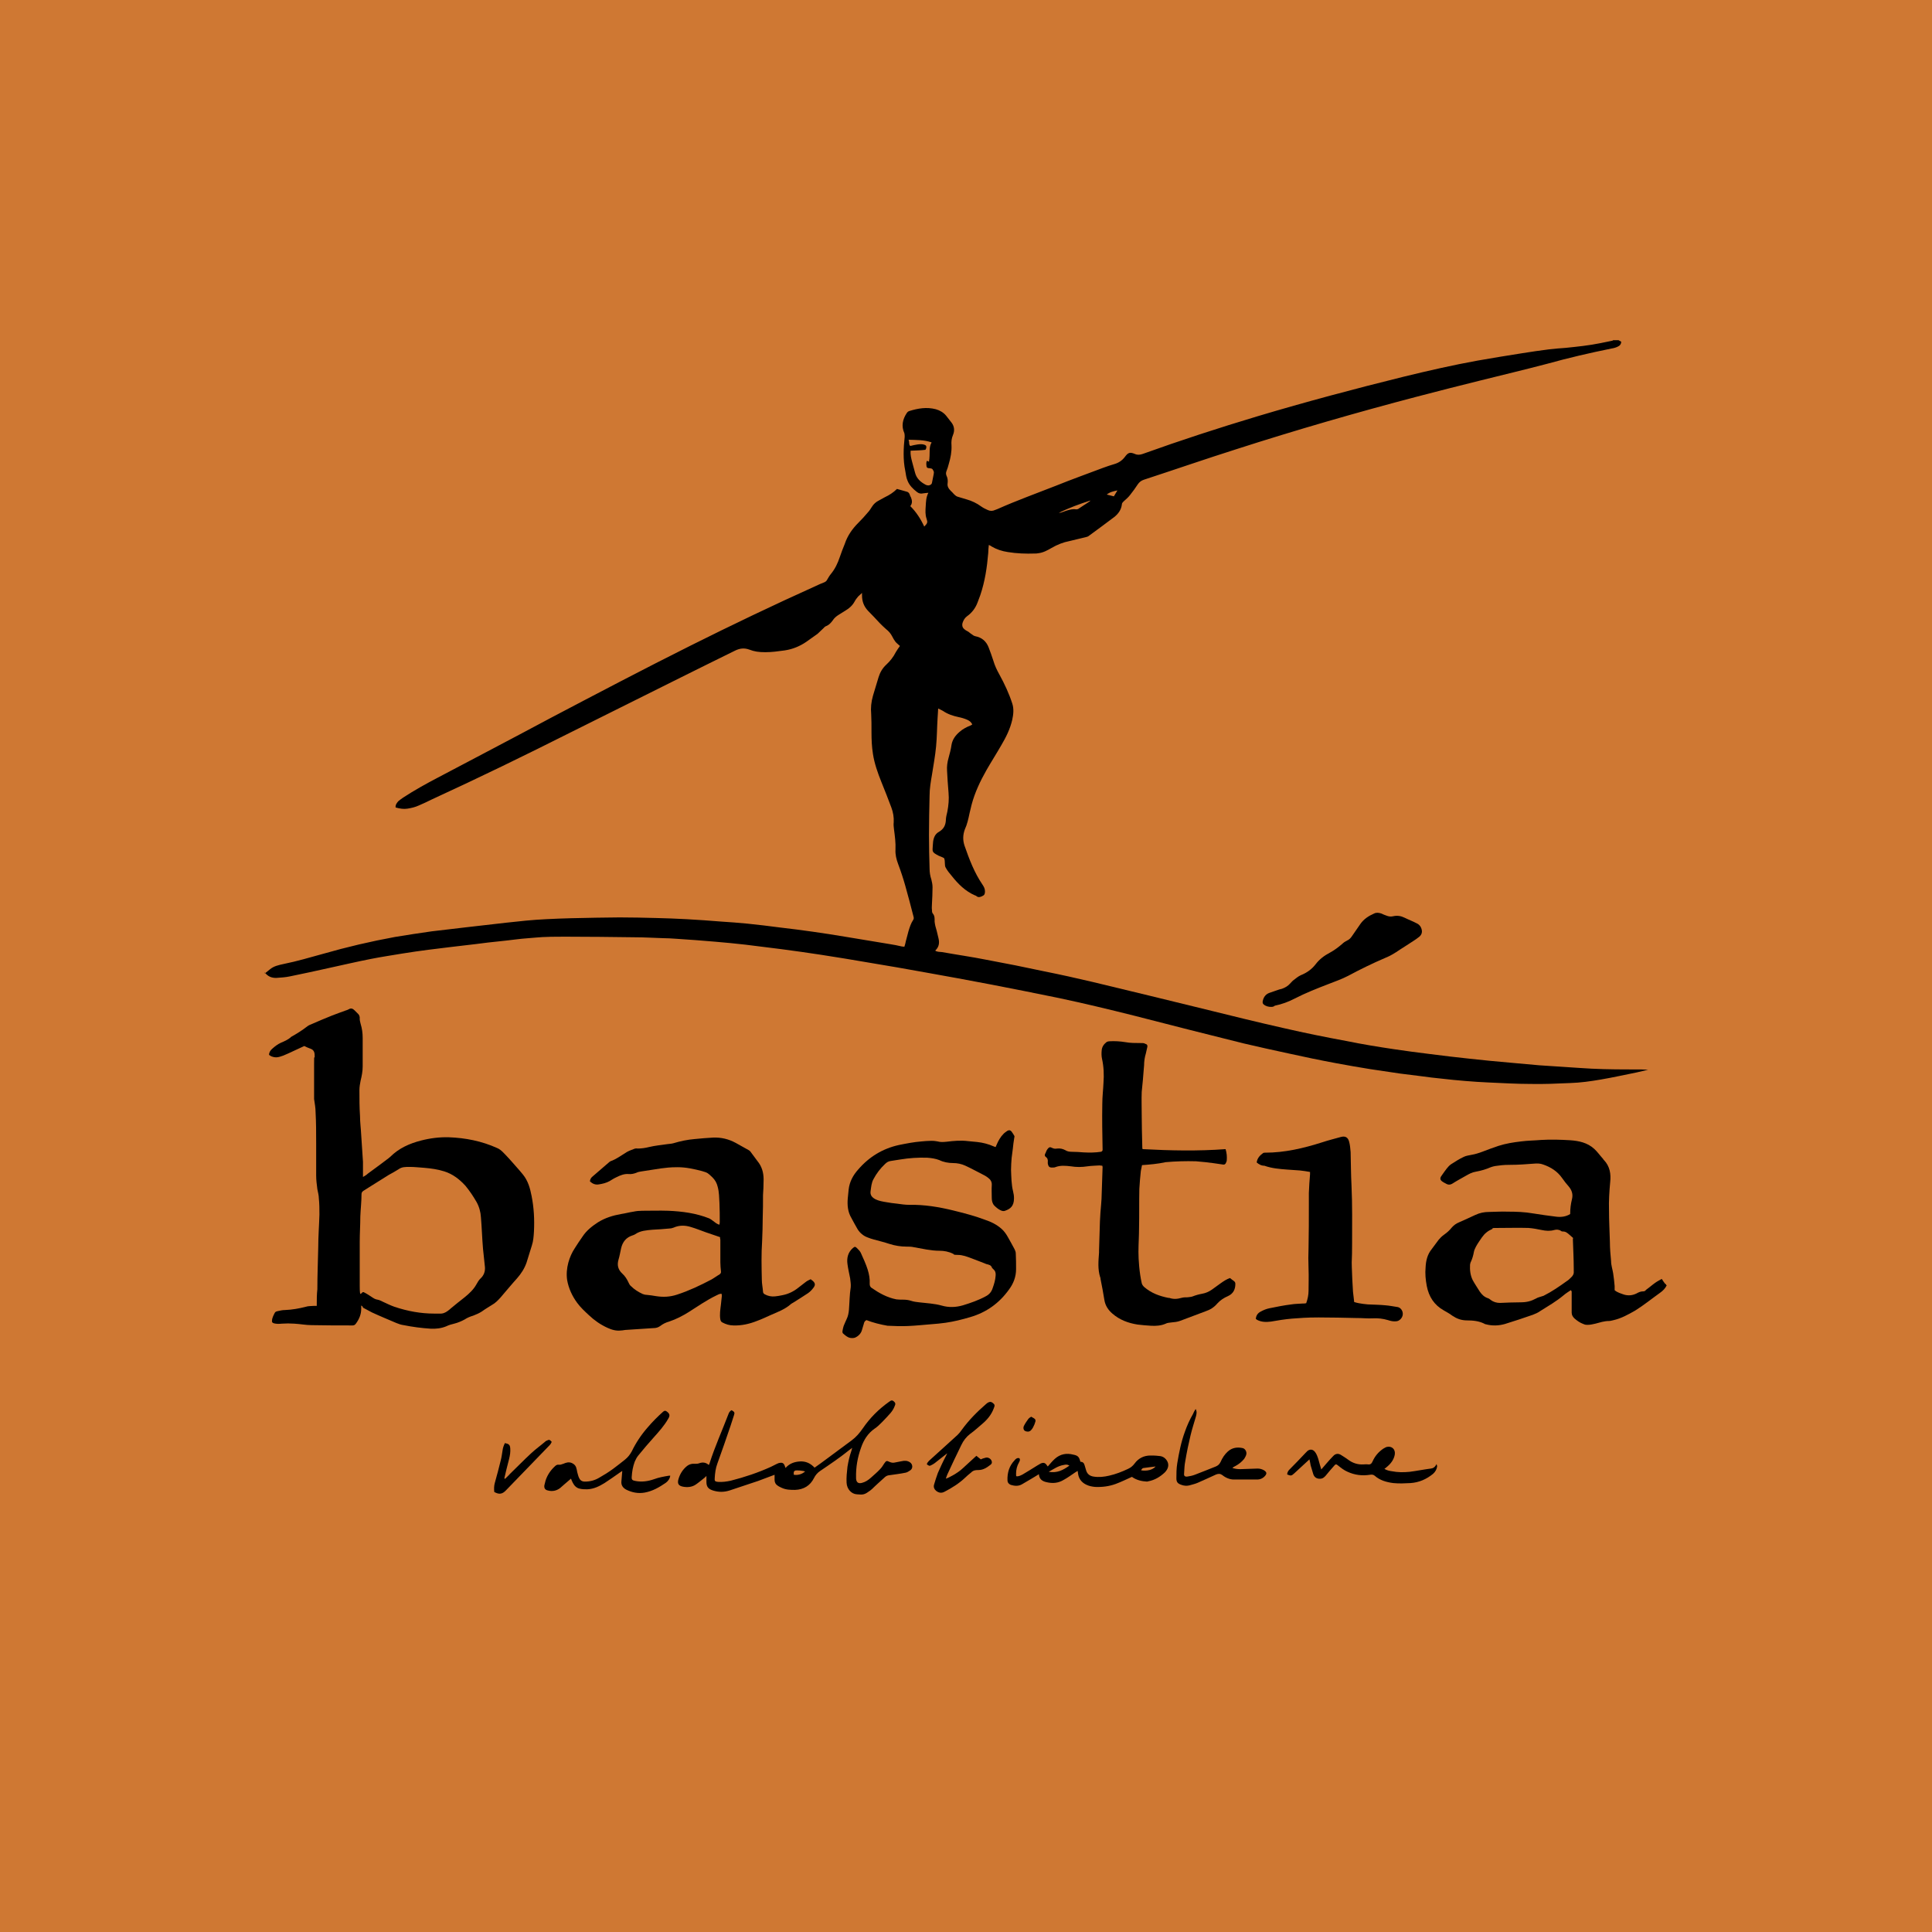 <?xml version="1.0" encoding="UTF-8"?>
<svg id="Livello_1" data-name="Livello 1" xmlns="http://www.w3.org/2000/svg" version="1.1" viewBox="0 0 652 652">
  <defs>
    <style>
      .cls-1 {
        fill: #000;
      }

      .cls-1, .cls-2 {
        stroke-width: 0px;
      }

      .cls-2 {
        fill: #cf7833;
      }
    </style>
  </defs>
  <rect class="cls-2" x="-22.8" y="-22.8" width="697.5" height="697.5"/>
  <g>
    <path class="cls-1" d="M89.4,328.5c.5-.4,1.1-.9,1.6-1.3,1.4-1.2,3-1.5,4.8-1.9,4.5-.9,8.8-2.2,13.2-3.4,8-2.3,16.1-4.2,24.3-5.7,4.1-.7,8.3-1.3,12.4-1.9,4-.5,7.9-.9,11.9-1.4,4.4-.5,8.8-1,13.1-1.5,4.5-.5,9.1-1,13.6-1.2,5.6-.3,11.3-.4,16.9-.5,2.6,0,5.3-.1,7.9-.1,4.1,0,8.2.1,12.2.2,3.5.1,7,.2,10.4.4,3.9.2,7.8.5,11.6.8,3,.2,5.9.4,8.9.7,3.7.4,7.4.8,11,1.3,3.6.4,7.3.9,10.9,1.4,3.7.5,7.3,1.1,11,1.7,5,.8,10.1,1.7,15.1,2.5,1.4.2,2.8.5,4.1.8.3,0,.5.1.9.1.2-.6.4-1.3.5-1.9.3-1.1.6-2.3.9-3.4.4-1.3.8-2.6,1.6-3.8.2-.3.2-.7.1-1-.9-3.5-1.8-7-2.8-10.5-.7-2.5-1.5-4.9-2.4-7.3-.6-1.6-1-3.2-.9-4.9.1-2.3-.2-4.5-.5-6.8-.1-.8-.2-1.6-.1-2.4.1-1.7-.2-3.4-.8-5-1.1-2.9-2.2-5.8-3.4-8.7-1.2-3-2.3-6.1-2.8-9.3-.4-2.5-.5-4.9-.5-7.4s0-4.1-.1-6.1c-.2-2.1,0-4.1.6-6.2.6-2.1,1.3-4.2,1.9-6.3.5-1.6,1.3-3,2.6-4.2,1.3-1.2,2.4-2.6,3.2-4.2.4-.7.9-1.4,1.4-2.1-.5-.5-1.1-.9-1.5-1.4s-.8-1.2-1.1-1.8c-.5-1-1.2-1.8-2.1-2.5-.7-.6-1.4-1.3-2.1-2-1.3-1.4-2.6-2.8-4-4.2-1.4-1.5-2-3.2-2-5.2v-.8c-.5.5-.9.8-1.3,1.2-.4.5-.9,1.1-1.2,1.7-.7,1.3-1.8,2.3-3,3-.8.5-1.6,1-2.4,1.5s-1.5,1.1-2,1.9c-.6.8-1.2,1.5-2.2,1.9-.4.1-.7.5-.9.7-.7.6-1.3,1.3-2,1.9-1.2.9-2.6,1.8-3.8,2.7-2.2,1.5-4.6,2.5-7.3,2.9-2.2.3-4.3.6-6.5.6s-3.7-.2-5.5-.9c-1.7-.6-3.2-.4-4.8.4-6.7,3.3-13.4,6.6-20,9.9-11.6,5.8-23.3,11.6-34.9,17.4-15.7,7.9-31.5,15.6-47.4,22.9-1.4.7-2.9,1.4-4.3,2-1.3.6-2.6.9-3.9,1.1-1.3.2-2.6,0-4-.4-.1-.9.4-1.5.9-2.1.5-.4,1-.8,1.6-1.2,3.8-2.5,7.8-4.7,11.8-6.8,12.7-6.7,25.5-13.4,38.2-20.2,15.6-8.2,31.2-16.4,47-24.3,14-7,28-13.7,42.2-20.1,1-.5,2-.9,3-1.3.4-.2.7-.4.9-.8.4-.7.8-1.4,1.3-2,1.4-1.7,2.3-3.6,3-5.7.5-1.5,1.1-3,1.7-4.5.9-2.7,2.5-5,4.5-7,1.2-1.2,2.3-2.4,3.3-3.6.5-.5.9-1.2,1.3-1.8.6-1,1.4-1.7,2.4-2.2.7-.4,1.4-.8,2-1.1,1.5-.7,2.9-1.6,4.1-2.8,1.1.3,2.1.6,3.2.9.5.1.9.4,1.1,1s.2.6.4.9c.4,1,.6,2-.2,3,2,2,3.5,4.3,4.7,6.9,1.1-1.1,1.2-1.4.8-2.6-.5-1.4-.4-2.8-.3-4.3s.1-3,.9-4.5c-.8.1-1.3.1-1.8.2-.8.2-1.5,0-2.1-.5-1.3-1-2.5-2.2-3.1-3.7-.5-1.1-.6-2.3-.8-3.4-.8-3.8-.6-7.7-.2-11.5,0-.4,0-.8-.1-1.2-1.1-2.4-.6-4.7.8-6.8.2-.3.5-.6.9-.7,2.9-.9,5.8-1.4,8.9-.6,1.4.4,2.6,1.1,3.5,2.2.6.8,1.2,1.5,1.8,2.3,1,1.3,1.1,2.8.5,4.2-.5,1.2-.6,2.3-.5,3.5.1,2.1-.3,4.2-.9,6.2-.2.9-.5,1.7-.8,2.5-.2.5-.2,1,0,1.5.4.8.5,1.6.4,2.5-.2,1.1.3,1.9,1.1,2.7.5.4.9,1,1.4,1.4.2.2.5.4.8.5,1,.3,2,.6,3,.9,1.8.5,3.5,1.3,5,2.4.7.5,1.5.9,2.2,1.2.8.4,1.7.4,2.5,0,.3-.1.6-.2.8-.3,6.5-2.9,13.2-5.3,19.8-7.9,5.2-2.1,10.5-4,15.8-6,1.3-.5,2.6-.9,3.9-1.3,1.4-.4,2.6-1.2,3.5-2.4,1.1-1.5,1.7-1.7,3.4-1,.9.4,1.7.3,2.6,0,12.8-4.6,25.7-8.8,38.7-12.7,16.4-4.9,32.9-9.3,49.5-13.4,8.2-2,16.5-3.9,24.8-5.4,5-.9,10.1-1.7,15.1-2.5,3-.5,6-.9,9-1.3,1.9-.2,3.8-.4,5.6-.5,3.9-.4,7.9-.8,11.8-1.6,1.3-.3,2.6-.5,3.9-.8,0,0,.2,0,.4-.2h1.8c.3.2.6.3.9.5,0,.9-.5,1.4-1.2,1.7-.6.3-1.3.5-2,.6-7.4,1.5-14.7,3.2-21.9,5.2-7.6,2-15.2,3.8-22.8,5.7-6.9,1.7-13.9,3.5-20.8,5.3-20.6,5.4-41,11.3-61.2,17.8-10.4,3.3-20.8,6.9-31.2,10.3-.9.3-1.5.8-2,1.5-.8,1.2-1.7,2.5-2.6,3.6-.6.8-1.4,1.5-2.2,2.2-.3.3-.6.6-.6,1-.2,1.8-1.2,3.2-2.6,4.3-2.8,2.1-5.6,4.2-8.5,6.3-.3.3-.8.4-1.2.5-1.8.4-3.6.9-5.4,1.3-2.1.4-4.1,1.2-6,2.3-1.4.8-2.8,1.6-4.5,1.8-.4.1-.8.1-1.2.1-3,.1-6.1,0-9.1-.5-2-.3-3.8-.9-5.5-1.9-.2-.2-.5-.3-.9-.5-.1,1-.2,1.8-.2,2.7-.4,4.8-1.1,9.6-2.7,14.3-.3.8-.6,1.6-.9,2.4-.7,1.9-1.9,3.5-3.6,4.7-.8.6-1.2,1.4-1.5,2.3-.2.8,0,1.5.6,2,.4.4.9.6,1.4.9.5.4,1,.8,1.5,1.1.2.2.5.3.8.4,2.2.4,3.7,1.7,4.5,3.7.6,1.5,1.1,3,1.6,4.5.5,1.7,1.2,3.2,2.1,4.8,1.7,3.1,3.2,6.3,4.3,9.7.6,1.8.4,3.7,0,5.5-.7,3.1-2.1,5.9-3.7,8.6-1.6,2.8-3.4,5.6-5,8.4-2.1,3.7-3.9,7.5-5,11.6-.2,1-.5,1.9-.7,2.9-.4,1.9-.8,3.8-1.6,5.5-.7,1.9-.7,3.7-.1,5.5,1.6,4.6,3.3,9.1,6.1,13.2.4.6.8,1.3.8,2.2s-.2,1.3-.9,1.6c-.6.3-1.3.6-2,0-.1-.1-.2-.2-.4-.2-3.3-1.4-5.8-3.9-8-6.7-.7-.8-1.4-1.7-1.9-2.6-.6-.9-.1-2.1-.6-3.3-.3-.2-.8-.4-1.3-.6-.2-.1-.3-.1-.5-.2-2.5-1.3-2.1-1.4-2-3.6,0-.4.1-.8.1-1.2.2-1.4.7-2.6,2-3.3,1.5-.9,2.2-2.1,2.3-3.9,0-1,.3-2,.5-2.9.4-2.1.6-4.2.4-6.4-.2-2.5-.4-5-.5-7.4-.1-1.5.1-2.9.5-4.3.4-1.5.8-2.9,1-4.4.3-1.8,1.3-3.2,2.7-4.4,1.1-1,2.5-1.7,3.8-2.2.2-.1.3-.2.5-.3-.3-.8-1-1.3-1.7-1.6-.9-.4-1.9-.7-2.9-.9-1.9-.4-3.7-1-5.3-2.1-.5-.3-1-.5-1.6-.8-.1,1.2-.1,2.3-.2,3.3-.2,3.2-.2,6.4-.5,9.5-.3,3.2-.9,6.4-1.4,9.6-.4,2.3-.8,4.7-.8,7.1-.1,4.4-.2,8.8-.2,13.2s.1,7.6.2,11.3c0,1.3.2,2.5.6,3.7.2.8.4,1.7.4,2.6,0,1.9-.1,3.8-.2,5.7,0,.6-.1,1.3,0,1.9,0,.4,0,1,.3,1.3.7.8.6,1.8.6,2.7.1,1.1.4,2.1.7,3.1.2.8.4,1.6.6,2.5.4,1.6.2,3-1.1,4.2.7.5,1.5.4,2.3.5,5,.9,10,1.6,15,2.6,6.5,1.2,13,2.5,19.5,3.9,5.5,1.1,10.9,2.3,16.4,3.6,12.6,3,25.2,6.1,37.9,9.2,8.9,2.2,17.8,4.4,26.7,6.4,6.9,1.6,13.9,3,20.9,4.3,5.4,1.1,10.9,2,16.3,2.8,3.9.6,7.9,1.1,11.9,1.6,4.5.6,9,1.1,13.6,1.6,4.4.5,8.8.9,13.3,1.3,3.3.3,6.6.6,10,.9,4.5.3,9.1.6,13.6.9,5.4.4,10.9.5,16.3.5s4.6,0,6.9.1c-1.3.3-2.5.6-3.8.9-4,.8-8,1.7-12.1,2.4-3.5.6-7,1.1-10.5,1.2-4.5.2-9,.4-13.4.3-4.7,0-9.5-.3-14.2-.5-2.6-.1-5.1-.3-7.7-.5-2.7-.2-5.4-.5-8.1-.8-2.2-.2-4.5-.5-6.7-.8-2.4-.3-4.8-.6-7.2-.9-3.4-.5-6.7-1-10.1-1.5-3.8-.6-7.7-1.3-11.5-2-5.4-1-10.7-2.1-16.1-3.3-5.1-1.1-10.1-2.2-15.2-3.4-12.4-3.1-24.8-6.2-37.1-9.4-8.4-2.1-16.7-4.1-25.2-5.9-7.7-1.6-15.4-3.1-23.1-4.6-7.2-1.4-14.5-2.7-21.7-4-6.5-1.2-13-2.3-19.6-3.4-5.3-.9-10.6-1.8-15.9-2.6-4.5-.7-8.9-1.3-13.4-1.9l-12-1.5c-3.4-.4-6.8-.7-10.2-1-4.4-.4-8.9-.7-13.3-1-1.5-.1-3-.2-4.4-.2-3.2-.1-6.4-.3-9.6-.3-7.8-.1-15.6-.2-23.5-.2s-8.2.2-12.2.5c-3.1.2-6.2.7-9.3,1-2.9.3-5.7.6-8.6,1-2.8.3-5.7.7-8.5,1-2.4.3-4.9.6-7.3.9-3,.4-6,.8-9,1.3-3.5.6-7,1.1-10.5,1.8-4.6.9-9.3,2-13.9,3-4.5,1-9,2-13.5,2.9-1.4.3-2.9.4-4.4.5-1.7.1-3.1-.5-4.1-1.9.1.5.1.4.1.4ZM307.3,152.1c-.1,1.4.2,2.5.5,3.7s.7,2.5,1,3.7c.5,2,1.9,3.2,3.6,4.1.2.1.5.2.7.2.6.1,1.3-.3,1.4-.8.2-1,.4-2,.6-3s-.1-1-.3-1.5c-.3-.5-.7-.4-1.2-.5-.4,0-.8-.1-.9-.5-.1-.7-.2-1.4.1-2,.3.1.5.2.7.3.1-.7.2-1.3.2-1.9.1-1.5-.2-3.1.7-4.6-2.6-.9-5.1-.8-7.8-.9.4.8,0,1.6.6,2.1.9-.2,1.6-.4,2.4-.5s1.6-.2,2.4.1c.5.2.7.4.6,1,0,.2-.2.5-.3.7-1.5.2-3.2.2-5,.3ZM357.3,173.1c.2,0,.5-.1.7-.1.7-.2,1.3-.5,2-.7,1-.3,2.1-.6,3.2-.4.3,0,.7-.1.9-.3,1.2-.8,2.3-1.5,3.5-2.3.1-.1.3-.2.4-.4-3.7,1.2-7.3,2.5-10.7,4.2ZM377.1,165.5c-1.3.3-2.5.5-3.6,1.4.9.2,1.7.4,2.4.6.5-.8.8-1.3,1.2-2Z"/>
    <path class="cls-1" d="M562.5,433.7c-.5,1.1-1.3,1.9-2.3,2.6-2.8,2-5.5,4.2-8.4,6-2.3,1.3-4.6,2.6-7.2,3.2-.5.1-1.1.3-1.6.3-1.6,0-3.1.5-4.6.9-.9.2-1.7.4-2.6.4s-1-.1-1.5-.3c-1.1-.4-2.1-1.1-3-1.9-.5-.5-.9-1.1-.9-1.9,0-1.5,0-3,0-4.6s0-1.4,0-2.1,0-.5-.3-.9c-.9.6-1.7,1.1-2.4,1.7-2.5,2.1-5.3,3.7-8,5.4-.7.5-1.6.9-2.4,1.2-3.1,1.1-6.2,2.1-9.4,3.1-2.1.6-4.3.7-6.5.1-.2,0-.4-.1-.5-.2-1.8-.9-3.8-1.1-5.8-1.1s-3.5-.6-5-1.6c-.9-.7-1.9-1.2-2.9-1.8-3.2-1.8-5-4.6-5.7-8.2-.4-2.1-.6-4.2-.4-6.3.1-2.2.6-4.4,2.1-6.2.8-1,1.5-2.1,2.3-3.1.5-.6,1.1-1.2,1.8-1.7,1-.7,1.9-1.5,2.6-2.4.7-.8,1.5-1.4,2.5-1.8,1.8-.8,3.6-1.6,5.5-2.5,1.5-.7,3-1,4.6-1s4.2-.2,6.3-.1c2.9,0,5.8.1,8.6.6,2.6.4,5.2.8,7.8,1.1,1.6.2,3.3,0,4.7-.9,0-.1,0-.2,0-.2,0-1.6.2-3.2.6-4.8.4-1.6,0-3-1.1-4.3-.8-.9-1.5-1.8-2.2-2.8-1.6-2.3-3.8-3.7-6.4-4.6-1-.4-2.1-.4-3.2-.3-2.6.2-5.2.4-7.9.4s-3.4.2-5.1.4c-.5.1-1,.2-1.5.4-1.6.7-3.3,1.2-5,1.5-1.3.2-2.4.8-3.6,1.5-1.4.8-2.9,1.6-4.3,2.5-.8.5-1.5.5-2.3,0-.4-.2-.8-.4-1.2-.7-.7-.5-.8-1.1-.3-1.8.6-.9,1.2-1.7,1.8-2.5.4-.5.9-1.1,1.5-1.5,1.4-.9,2.8-1.8,4.3-2.5.8-.4,1.8-.5,2.7-.7,1.2-.2,2.4-.6,3.5-1,1.8-.7,3.7-1.4,5.5-2,2.5-.8,5-1.2,7.6-1.5,2.2-.3,4.5-.3,6.8-.5,3.3-.2,6.5-.1,9.8.1,2.9.2,5.8.8,8.1,2.9,1.1,1,2,2.3,3,3.4,0,.1.2.3.3.4,2,2.1,2.4,4.7,2.1,7.4-.3,3.2-.5,6.4-.4,9.5,0,3.6.2,7.1.3,10.7,0,2.2.2,4.4.4,6.5,0,1.4.5,2.8.7,4.1.2,1.4.4,2.9.5,4.3,0,.4,0,.9,0,1.4.9.8,2.1,1.1,3.2,1.5,1.4.4,2.8.3,4.2-.4.7-.4,1.4-.7,2.2-.7s.8-.4,1.1-.6c1-.7,2-1.6,3-2.3.7-.5,1.5-.9,2.2-1.3.4.6.7,1.1,1.1,1.6.4.2.4.4.4.5ZM530.9,417.8c-.6-.5-1.1-1-1.6-1.4s-1-.8-1.7-.8-.6-.1-.8-.2c-.7-.5-1.6-.5-2.3-.3-1.4.4-2.8.3-4.2,0-1.5-.3-3-.6-4.5-.7-3.3-.1-6.6,0-9.9,0s-1.7.1-2.4.4c-1.4.6-2.5,1.5-3.4,2.8-.7,1-1.4,2-2,3.1-.3.6-.6,1.2-.7,1.8-.2,1.1-.5,2.2-1,3.3-.2.3-.2.6-.3,1-.1,1.8.1,3.6.9,5.2.7,1.3,1.6,2.6,2.4,3.9.7,1,1.5,1.8,2.7,2.2.4.1.7.4,1,.6.9.7,2,1,3.1,1,2.3-.1,4.5-.2,6.8-.2s3.7-.4,5.4-1.3c.3-.2.6-.3.9-.4.5-.2,1.1-.3,1.6-.5,2.8-1.4,5.4-3.2,7.9-5,.5-.3.9-.7,1.3-1.1.7-.6,1.1-1.3,1-2.2v-.8c0-3.4-.2-6.7-.3-10.1.2,0,0-.2,0-.3Z"/>
    <path class="cls-1" d="M121.9,440.5v1.2c0,1.9-.7,3.5-1.8,5-.3.4-.6.6-1.1.6-4.6,0-9.2,0-13.8-.1-2,0-3.9-.4-5.9-.5-1.4-.1-2.8-.1-4.2,0-.9.1-1.8.1-2.6-.1-.6-.2-.8-.4-.7-.9,0-.9.5-1.8.9-2.6.2-.4.5-.5.9-.6.9-.2,1.7-.4,2.6-.4,2.4-.1,4.7-.5,7-1.1.9-.3,1.8-.2,2.7-.3h1c0-.2,0-.4,0-.5,0-1.7,0-3.4.2-5.1,0-4.7.2-9.5.3-14.2,0-3.7.3-7.3.4-11,0-1.8,0-3.7-.2-5.5,0-1-.3-2-.5-3.1-.2-1.5-.4-3.1-.4-4.6,0-3.6,0-7.1,0-10.7s0-7.1-.2-10.7c0-1.5-.3-2.9-.5-4.4,0-.4,0-.7,0-1.1,0-3.6,0-7.1,0-10.7s0-1.6.2-2.4c0-1.3,0-2.4-1.7-2.9-.6-.2-1.2-.5-1.8-.8-1.8.8-3.6,1.7-5.4,2.5s-1.8.8-2.8,1.1c-.9.3-1.8.3-2.6,0-.4-.1-.8-.4-1.1-.6,0-.9.5-1.6,1.1-2.1.9-.8,1.8-1.5,2.9-2,1.2-.5,2.3-1,3.3-1.8,0,0,0,0,0-.1,2-1.1,3.9-2.3,5.7-3.7.4-.3.9-.5,1.4-.7,2.3-1,4.6-2,6.9-2.9,1.5-.6,3-1.1,4.6-1.7.3-.1.7-.2,1-.4.8-.5,1.4-.2,2,.4.3.3.6.6.9.9.6.5.9,1.1.8,2,0,.5.2,1.1.3,1.6.5,1.6.7,3.2.7,4.8,0,3.2,0,6.4,0,9.6,0,1.6-.3,3.2-.7,4.8-.2,1-.4,2.1-.4,3.2,0,2.9,0,5.8.2,8.7,0,2.1.3,4.3.4,6.4.2,3,.4,6.1.6,9.1,0,1.3,0,2.5,0,3.8v1.3c.7-.4,1.2-.7,1.6-1.1,2.4-1.7,4.7-3.5,7-5.2.2-.2.4-.3.6-.5,2.9-2.9,6.5-4.5,10.4-5.5,3.1-.8,6.3-1.2,9.4-1.1,5.6.2,11.1,1.3,16.2,3.6.8.3,1.5.9,2.1,1.5,1.5,1.5,2.9,3.1,4.3,4.7.8.9,1.6,1.8,2.4,2.8,1.7,2.1,2.4,4.6,2.9,7.2.8,4,1,8,.8,12-.1,1.6-.2,3.2-.7,4.7-.6,1.9-1.2,3.9-1.8,5.8-.7,2-1.8,3.7-3.2,5.3-1.9,2.1-3.7,4.3-5.6,6.5-.9,1-1.8,1.9-2.9,2.5-1.1.7-2.3,1.4-3.4,2.2-.9.6-1.9,1-2.9,1.4-1,.3-2,.7-2.9,1.3-1.1.6-2.3,1.1-3.5,1.4-.9.2-1.9.5-2.7.9-1.7.7-3.5.9-5.3.8-3.1-.2-6.1-.6-9.1-1.2-.8-.1-1.7-.4-2.4-.7-2.8-1.2-5.5-2.3-8.3-3.6-1-.5-2-1.1-3-1.6-.1-.5-.4-.6-.7-.8ZM146.6,443.3h1.7c1.1.1,2-.3,2.8-.9.4-.3.8-.6,1.1-.9,1.5-1.2,3-2.5,4.6-3.7,1.6-1.3,3-2.6,4-4.4s1.1-1.6,1.8-2.4c1-1.2,1.2-2.5,1-3.9-.2-1.9-.4-3.8-.6-5.7-.3-3.5-.4-7.1-.7-10.6-.1-1.8-.6-3.6-1.5-5.2-1.1-1.9-2.3-3.7-3.7-5.4-2-2.2-4.3-4-7.2-4.9-2.2-.7-4.5-1-6.8-1.2-1.6-.1-3.2-.3-4.8-.3s-2.7,0-3.8.8c-1.1.7-2.2,1.3-3.3,1.9-2.2,1.4-4.5,2.8-6.7,4.2-.6.4-1.3.8-1.9,1.2-.4.3-.6.6-.6,1.1,0,2.5-.3,5-.4,7.5,0,2.9-.2,5.7-.2,8.6,0,4.9,0,9.9,0,14.8s.5,1.7,1.4,2.2c1,.5,1.9,1.1,2.8,1.7.6.4,1.1.7,1.8.8.6.1,1.2.4,1.8.7,1.3.6,2.5,1.2,3.9,1.7,4.5,1.5,8.9,2.3,13.4,2.3Z"/>
    <path class="cls-1" d="M273.6,431.7c.2.2.3.3.5.4,1,.8,1.2,1.5.4,2.5-.5.7-1.1,1.3-1.8,1.8-1.6,1.1-3.3,2.1-5,3.2-.3.2-.6.3-.8.5-1.9,1.7-4.3,2.6-6.6,3.6-1.6.7-3.2,1.5-4.9,2.1-2.5,1-5.2,1.6-7.9,1.5-1.3,0-2.6-.4-3.7-1-.4-.2-.6-.5-.7-1-.3-1.7,0-3.4.2-5.1.1-.9.2-1.8.3-2.8,0-.2,0-.5-.1-.8-.7,0-1.2.3-1.8.6-3.3,1.6-6.3,3.7-9.3,5.6-2.1,1.3-4.2,2.4-6.6,3.2-1.1.3-2.1.8-3,1.5-.7.5-1.4.7-2.3.7-3,.2-6.1.4-9.1.6-.6,0-1.2.2-1.8.2-1.6.2-3.1-.2-4.6-.9-2.4-1.1-4.4-2.5-6.3-4.3-1.4-1.3-2.8-2.6-3.9-4.1-1.7-2.3-2.9-4.9-3.4-7.7-.3-2-.1-4,.4-5.9.5-1.8,1.2-3.4,2.2-4.9.8-1.3,1.7-2.6,2.6-3.9,1.3-2,3.2-3.5,5.2-4.8,2.4-1.5,5-2.3,7.8-2.8,1.4-.2,2.8-.6,4.2-.8.9-.2,1.9-.3,2.9-.3,2.9,0,5.9-.1,8.8,0,4.7.2,9.4.8,13.9,2.6.4.2.8.5,1.2.8.7.5,1.3,1.1,2.2,1.3,0-.3.1-.5.1-.8,0-2.2,0-4.3-.1-6.5-.1-1.8-.1-3.7-.6-5.5-.3-1.3-.9-2.3-1.8-3.2-1.6-1.5-1.5-1.5-3.5-2.1-2.7-.7-5.4-1.3-8.2-1.3s-3.8.2-5.6.4c-2.2.3-4.3.7-6.5,1-.7.1-1.3.2-1.9.5-.8.3-1.7.5-2.6.4-1.4-.1-2.7.4-3.9,1-.9.4-1.7.9-2.5,1.4-1.1.6-2.3.9-3.6,1.1-1.2.2-2.1-.2-3-1,0-.6.3-1.2.8-1.6,1.9-1.7,3.9-3.3,5.8-5,.1-.1.2-.1.3-.2,2-.7,3.7-2,5.5-3.1.7-.4,1.5-.7,2.3-1,.4-.2.9-.3,1.4-.2,1.3,0,2.6-.2,3.8-.5,2.1-.5,4.2-.7,6.3-1,.7-.1,1.3-.1,2-.3,2.3-.7,4.7-1.2,7.1-1.4,2.1-.2,4.2-.4,6.3-.5,2.7-.1,5.2.5,7.6,1.8,1.4.8,2.9,1.6,4.3,2.4.2.1.5.3.7.6.8,1,1.5,2.1,2.3,3.1,1.5,1.8,2.1,3.9,2.1,6.2s-.1,3.6-.2,5.3c0,2.6,0,5.1-.1,7.7,0,2.6-.1,5.2-.2,7.8-.3,4.4-.2,8.7-.1,13.1,0,1.3.3,2.6.4,4,0,.5.3.7.6.9,1.1.6,2.2.8,3.4.7.8-.1,1.7-.2,2.5-.4,2.1-.4,3.9-1.3,5.5-2.6.7-.6,1.5-1.1,2.2-1.7.6-.5,1.2-.8,1.9-1.1ZM243,417.5c-1.7-.6-3.2-1.1-4.7-1.6-1.7-.6-3.4-1.3-5.1-1.8-1.9-.6-3.9-.7-5.9.2-.5.2-1,.3-1.5.3-1.9.2-3.8.3-5.6.4-2,.2-4.1.3-5.8,1.5-.3.2-.6.3-.9.4-2.2.7-3.4,2.2-3.9,4.4-.3,1.3-.5,2.6-.9,3.9-.5,1.8-.1,3.3,1.3,4.6.9.8,1.6,1.9,2.1,3,.2.4.4.9.8,1.2,1.2,1.2,2.5,2,4,2.7.5.2,1,.3,1.5.3.9.1,1.9.2,2.9.4,2.5.4,4.8.3,7.2-.5,4-1.3,7.8-3.1,11.6-5.1.9-.5,1.8-1.2,2.7-1.7.4-.3.6-.6.5-1.1-.1-1-.2-2-.2-3v-7.6c-.1-.3-.1-.6-.1-.9Z"/>
    <path class="cls-1" d="M292.4,445.5c-.6.3-.8.8-.9,1.3-.2.7-.4,1.3-.6,2-.3,1.2-1.2,2.1-2.3,2.6-.5.2-1.2.2-1.7.1-1-.2-1.7-.9-2.4-1.5-.2-.2-.2-.5-.2-.7.1-.6.2-1.2.4-1.8.3-.8.7-1.6,1-2.3.5-1,.7-2.1.8-3.2.2-2.5.2-5.1.6-7.6.1-1-.1-2-.2-3-.3-1.6-.7-3.2-.9-4.8-.3-2.1.2-4,1.8-5.4.6-.5.8-.6,1.4,0s1,1,1.3,1.6c.8,1.8,1.7,3.7,2.3,5.6.5,1.6.8,3.2.7,4.9,0,.6.2,1,.6,1.3,2.6,1.8,5.3,3.3,8.4,3.9.7.1,1.5.1,2.2.1,1,0,1.9.1,2.8.4s1.8.4,2.7.5c2.5.3,5.1.4,7.6,1.1,2.4.7,4.8.6,7.2-.1,2.6-.8,5.2-1.7,7.6-3,1.2-.6,2-1.5,2.4-2.8.5-1.4.9-2.7,1-4.2.1-.9-.1-1.6-.8-2.2l-.4-.4c-.3-1-1.1-1.1-1.9-1.3-1.6-.6-3.2-1.3-4.9-1.9-1.6-.6-3.1-1.2-4.8-1.2s-1.1-.2-1.6-.4c-1.4-.7-3-1-4.5-1-3,0-5.8-.7-8.7-1.2-.8-.2-1.7-.2-2.5-.2-1.9,0-3.8-.3-5.7-.9-1.8-.6-3.5-1-5.3-1.5-.7-.2-1.4-.4-2.1-.7-1.4-.5-2.6-1.5-3.4-2.8-.7-1.2-1.4-2.5-2.1-3.8-1.2-2-1.4-4.3-1.2-6.6.1-1,.2-2,.3-3,.3-2.6,1.5-4.8,3.2-6.7,3.7-4.3,8.3-7.1,13.8-8.3,2.5-.5,5-1,7.6-1.2,1.1-.1,2.2-.2,3.3-.2s1.4.1,2.1.2c1,.3,2.1.2,3.1.1,2.4-.3,4.8-.5,7.2-.2,1,.1,2.1.2,3.1.3,1.9.2,3.8.7,5.6,1.5.2.1.3.1.6.2.1-.3.2-.5.3-.7.6-1.4,1.3-2.7,2.4-3.8.4-.4.9-.7,1.3-1,.6-.3,1-.2,1.4.3.3.4.6.9.9,1.4.1.2.1.4,0,.6-.2,1.3-.4,2.6-.5,3.8-.1,1-.3,2.1-.4,3.1-.1,1.3-.2,2.7-.2,4,.1,2.4.1,4.9.7,7.3.2.8.3,1.5.3,2.3,0,2.7-1.3,3.6-3,4.2-.5.2-.9.1-1.4-.1-.9-.4-1.6-1-2.3-1.7-.6-.7-.8-1.6-.8-2.5,0-1.4-.1-2.9,0-4.3.1-1.1-.4-1.9-1.2-2.5-.4-.3-.8-.6-1.2-.8-2.2-1.1-4.3-2.3-6.5-3.3-1.3-.6-2.7-.9-4.2-.9s-3.2-.3-4.6-1c-1.3-.5-2.7-.7-4.1-.8-3-.1-6.1.1-9.1.6-1.1.2-2.1.3-3.2.5-.8.1-1.4.5-1.9,1-1.6,1.5-2.9,3.2-3.9,5.1-.7,1.2-.8,2.7-1,4.1-.2,1.3.5,2.1,1.6,2.7,1.2.6,2.5.8,3.7,1s2.4.4,3.6.5c1.4.2,2.8.4,4.2.4,5-.1,9.9.7,14.8,1.9,3.6.9,7.2,1.8,10.6,3.1,2.1.7,4,1.6,5.7,3.1.9.8,1.6,1.8,2.2,2.9.7,1.3,1.5,2.6,2.2,4,.2.4.4.9.4,1.4.1,1.8.1,3.6.1,5.3,0,2.6-.9,4.9-2.4,6.9-3.3,4.6-7.6,7.7-13.1,9.3-2.7.8-5.5,1.5-8.3,1.9-1.6.2-3.2.4-4.9.5-2.6.2-5.2.5-7.9.6-2.3.1-4.5,0-6.8-.1-2.3-.4-4.8-1-7.1-1.9Z"/>
    <path class="cls-1" d="M385.4,393.2c-.1.7-.3,1.3-.4,2-.2,2-.4,4-.5,6-.1,4.4,0,8.8-.1,13.2,0,2.7-.2,5.4-.2,8.1s.3,7,1.1,10.5c.1.5.4.9.8,1.3,2.4,2.1,5.2,3.1,8.2,3.7h.3c1.4.5,2.7.4,4.1,0,.7-.2,1.4-.2,2.1-.2.6-.1,1.2-.1,1.7-.3,1-.4,2.1-.7,3.2-.9,1.2-.2,2.3-.7,3.3-1.4,1-.7,1.9-1.4,2.9-2.1s2-1.4,3.2-1.8c.4.3.8.7,1.3,1,.4.3.5.6.5,1,0,1.8-.7,3.3-2.5,4.1-1.4.6-2.6,1.4-3.6,2.5-1.1,1.3-2.4,2.1-3.9,2.6-2.8,1.1-5.7,2.1-8.5,3.2-1,.4-2.1.5-3.2.6-.6.1-1.3.1-1.8.4-1.6.7-3.3.8-5,.7-1.5-.1-3-.2-4.5-.4-3.2-.5-6.1-1.6-8.5-3.7-1.4-1.2-2.4-2.7-2.7-4.6-.4-2.4-.8-4.7-1.3-7.1,0-.2,0-.4-.1-.5-.9-2.8-.6-5.6-.4-8.4v-.7c.1-3.3.2-6.5.3-9.8.1-1.9.2-3.8.4-5.7.1-1.3.2-2.5.2-3.8.1-3,.2-5.9.3-8.9,0-.1-.1-.2-.1-.4-.3,0-.7-.1-1-.1-1.3.1-2.7.1-4,.3-1.9.3-3.8.3-5.6,0-1.8-.2-3.5-.4-5.3.3-.2.1-.4.1-.7.1-1.2.1-1.6-.2-1.8-1.4v-.4c.1-.8-.1-1.4-.7-1.8-.3-.2-.4-.6-.2-1,.3-.5.4-1.1.8-1.6.5-.7.9-.8,1.6-.4.6.3,1.1.3,1.7.2,1-.1,1.9.1,2.8.6.6.4,1.4.5,2.1.5,1.3,0,2.7.1,4,.2,1.9.1,3.9.1,5.8-.2.4-.1.6-.3.6-.7-.1-5.2-.2-10.3-.1-15.5,0-2.4.3-4.7.4-7.1.2-2.7.1-5.4-.5-8.1-.2-.9-.2-1.9-.1-2.9.1-1.1.7-2,1.6-2.7.3-.2.7-.3,1-.3,1.8-.1,3.6,0,5.4.3,1.6.3,3.3.3,5,.3s1.2.1,1.8.3c.5.1.7.5.6,1-.2.7-.3,1.5-.5,2.2-.4,1.3-.6,2.7-.6,4-.1,1.6-.3,3.2-.4,4.9-.1,1.4-.3,2.7-.4,4.1-.1,2.6,0,5.2,0,7.8s.1,7.3.2,10.9c0,.2,0,.4.1.6,9.4.5,18.7.7,28,0,.4,1.3.5,2.5.4,3.8,0,.3-.2.6-.3.9-.2.4-.5.6-1,.5-2-.3-4-.6-5.9-.8-1.1-.1-2.1-.2-3.2-.3-3.4-.1-6.8,0-10.2.3-2.8.6-5.3.8-8,1Z"/>
    <path class="cls-1" d="M424.1,392.3c.2-1.5,1.1-2.4,2.2-3.2.2-.1.4-.1.6-.1,6.7,0,13-1.5,19.3-3.5,2.1-.7,4.2-1.2,6.3-1.8,1.5-.4,2.4.1,2.8,1.6.3,1.1.4,2.3.5,3.5.1,3.8.1,7.6.3,11.3.3,6.4.2,12.9.2,19.3s-.2,5.4-.1,8.1c.1,2.8.2,5.6.4,8.4.1,1.1.3,2.3.4,3.5.6.2,1.1.3,1.6.4,1,.2,2,.3,3,.4,2,.1,3.9.1,5.9.3,1.4.1,2.8.4,4.2.6,1,.2,1.8,1.3,1.7,2.5-.1,1.2-1.2,2.3-2.3,2.3-.9.1-1.8-.1-2.7-.4-1.7-.5-3.4-.7-5.1-.6s-3.5-.1-5.2-.1h-.3c-4.3-.1-8.5-.2-12.8-.2s-6,.2-9,.4c-2.4.2-4.8.6-7.1,1-1.6.2-3.2.2-4.7-.6-.1-.1-.2-.2-.4-.3.1-1.2.7-2,1.7-2.5.9-.5,1.9-.9,2.9-1.1,2.5-.5,4.9-1,7.4-1.3,1.2-.2,2.5-.2,3.8-.3.4,0,.8,0,1.2-.1.5-1.4.8-2.8.8-4.2,0-2.4.1-4.9,0-7.3-.1-2.5-.1-5,0-7.4.1-4.7.1-9.5.1-14.2v-4.1c.1-2.1.2-4.2.4-6.3v-.8c-1.2-.2-2.3-.4-3.4-.5-1.4-.1-2.9-.2-4.3-.3-2.6-.2-5.2-.4-7.7-1.3-1.1,0-1.9-.5-2.6-1.1Z"/>
    <path class="cls-1" d="M429,339.8c-.9,0-1.8-.2-2.5-.8-.3-.2-.4-.5-.4-.9.2-1.4.9-2.5,2.2-3,.9-.3,1.7-.6,2.6-.9.6-.2,1.1-.4,1.7-.5,1.1-.4,2-.9,2.8-1.8.4-.4.7-.8,1.1-1.1.8-.6,1.6-1.3,2.5-1.7,2-.8,3.7-2,5-3.7s2.9-2.9,4.8-3.9c1.5-.8,2.8-1.8,4.1-2.9.5-.5,1.1-.9,1.7-1.2.7-.3,1.2-.8,1.6-1.4,1-1.4,1.9-2.8,2.9-4.2,1.2-1.7,2.8-2.7,4.6-3.5.8-.4,1.6-.3,2.5,0,.6.3,1.1.5,1.7.7.7.3,1.5.4,2.3.2,1.3-.3,2.6-.1,3.8.5,1.4.7,2.8,1.2,4.1,1.9.9.4,1.5,1.2,1.7,2.2.2.9-.1,1.7-.8,2.3-.6.5-1.2.9-1.8,1.3-1.6,1.1-3.3,2.1-4.8,3.1-1.6,1.1-3.2,2.1-5,2.8-4.2,1.8-8.3,3.8-12.4,6-2.1,1.1-4.4,1.9-6.7,2.8-3.9,1.5-7.7,3-11.4,4.9-2.1,1.1-4.3,1.9-6.7,2.4-.3.3-.7.4-1.2.4Z"/>
    <path class="cls-1" d="M287.6,488.6c-.4.3-.6.5-.8.6-3.2,2.6-6.6,4.9-10,7.2-.9.6-1.6,1.4-2.1,2.4-1.3,2.6-3.5,3.9-6.4,4-1.5,0-3,0-4.5-.7-.4-.2-.9-.4-1.3-.7-.8-.5-1.1-1.2-1.1-2v-1.7c-1.9.7-3.8,1.4-5.6,2.1-3.2,1.1-6.4,2.1-9.6,3.2-1.9.6-3.7.6-5.6,0-1.6-.5-2.2-1.3-2.2-2.9v-2c-.4.4-.7.7-1,.9-.9.7-1.7,1.4-2.6,2-1.3.9-2.9,1-4.4.7-1.4-.3-1.8-1-1.5-2.3.5-1.9,1.5-3.5,3-4.7.8-.6,1.7-.8,2.6-.7.5,0,1,0,1.5-.2,1.1-.4,2.2-.3,3.2.6.1-.3.3-.5.3-.7,1.8-5.6,4.2-10.9,6.3-16.4.2-.6.5-1.1,1.1-1.4,1,.6,1.1.8.8,1.7-.4,1.2-.8,2.5-1.2,3.7-1.4,4.2-2.9,8.4-4.4,12.6-.6,1.6-.8,3.2-.9,4.9-.1,1,.1,1.2,1.1,1.3,1.5.1,2.9-.1,4.3-.4,4.7-1.2,9.2-2.7,13.6-4.7.7-.3,1.3-.7,2-1,.3-.1.6-.3.9-.3.9-.2,1.4.1,1.7.9.1.2.2.5.3.8,1.3-1.5,3-2.1,4.9-2.2s3.5.6,4.9,2.1c1.4-1,2.7-1.9,4-2.9,2.8-2.1,5.7-4.2,8.5-6.3,1.5-1.1,2.7-2.5,3.8-4.1,2.4-3.5,5.3-6.4,8.8-8.9.8-.6,1.1-.6,1.6-.2.6.5.7.9.3,1.7-.3.8-.8,1.6-1.4,2.3-.9,1-1.8,2-2.8,3s-1.6,1.6-2.5,2.2c-2.3,1.6-3.7,3.8-4.6,6.4-1.2,3.3-1.8,6.7-1.7,10.2v.3c.1,1.3.8,1.8,2.1,1.4,1.1-.3,2-.9,2.9-1.7,1.1-1,2.2-1.9,3.2-3,.5-.5.9-1.2,1.3-1.8.7-1,.8-1,1.9-.5.5.2,1,.3,1.5.2.9-.2,1.7-.3,2.6-.5s1.8-.2,2.7.4c.9.6,1.1,2,.1,2.7-.5.3-1,.7-1.6.8-1.9.4-3.9.6-5.8.9-.6.1-1.1.5-1.5.9-1.3,1.2-2.7,2.4-4,3.7-.2.2-.4.3-.6.5-1.9,1.4-2.3,1.5-4.5,1.3-1.9-.1-3.4-1.8-3.5-3.9-.1-1.8.1-3.6.3-5.4.3-1.8.7-3.6,1.3-5.3.1-.4.2-.7.3-1.1ZM271.7,496.6c-.6-.3-2.9-.5-3.4-.3-.2.1-.4.3-.4.5-.1.3,0,.6,0,.9,1.5.2,2.7-.2,3.8-1.1Z"/>
    <path class="cls-1" d="M364.6,493.3q1.1,0,1.4,1.1c.2.7.4,1.4.6,2,.4,1.1,1.2,1.7,2.4,1.9,1.8.3,3.6.1,5.3-.3,2.2-.5,4.3-1.3,6.4-2.3.9-.4,1.6-1,2.2-1.8,1.3-1.8,3.2-2.7,5.3-2.7s2.3.1,3.4.2c.7.1,1.4.5,1.9,1.1.9,1.1,1,2.3.3,3.5-.2.3-.4.6-.7.9-1.6,1.5-3.4,2.6-5.6,3-.1,0-.3.1-.4.1-1.8-.1-3.6-.5-5.1-1.6-1.8.8-3.6,1.7-5.5,2.4-2.2.8-4.5,1.1-6.9,1-1.1-.1-2.1-.3-3.1-.8-1.6-.8-2.5-2.1-2.7-3.8,0-.2-.1-.4-.1-.8-.4.2-.7.4-1,.6-1.2.8-2.4,1.7-3.7,2.4-1.8,1.1-3.7,1.3-5.8.8-1.4-.3-2.5-1-2.6-2.7-1,.6-1.9,1.2-2.8,1.7-1,.6-1.9,1.1-2.9,1.7-1.2.7-2.5.6-3.8.2-.7-.3-1.1-.8-1.1-1.5-.1-2.6.6-4.9,2.4-6.8.4-.5.9-.9,1.6-.7.4.5.1,1-.1,1.4-.7,1.2-1,2.5-1,3.8s.1.6.1.9c.8.1,1.5-.3,2.1-.6,1.7-1,3.3-2,4.9-3,.4-.2.8-.5,1.2-.7.9-.4,1.5-.3,2.1.6.1.1.2.3.3.4.8-.9,1.5-1.8,2.4-2.6,1.8-1.6,3.9-2,6.2-1.4,1.6.3,2,.8,2.4,2.4ZM353.9,496.7c2.9.5,4.9-.6,7-2.1-.7-.4-1.1-.4-2-.2-1.8.3-3.2,1.3-5,2.3ZM385.1,496.2c2,.3,3.8-.1,4.9-1.3-1.4.2-2.7.3-4,.5-.4,0-.7.3-.9.8Z"/>
    <path class="cls-1" d="M226.2,497.9c-.1,1.1-.7,1.9-1.5,2.5-2.2,1.5-4.4,2.8-7.1,3.3-2.2.4-4.3,0-6.3-1-1.1-.6-1.7-1.5-1.6-2.7.1-1.2.2-2.3.3-3.6-.3.2-.6.4-.9.6-1.7,1.2-3.4,2.4-5.1,3.5-1.8,1.1-3.6,2-5.8,2.1-.8,0-1.7,0-2.5-.2-1.1-.2-1.9-1-2.4-2s-.4-.9-.6-1.4c-.7.6-1.4,1.2-2.1,1.8-.5.5-1.1.9-1.6,1.4-1.2.9-2.6,1.2-4.1.8-.9-.2-1.3-.7-1.2-1.7.1-.5.3-1.1.4-1.6.6-1.9,1.7-3.5,3.1-4.8.4-.4.8-.7,1.5-.6.5.1.9-.2,1.4-.3.9-.4,1.8-.7,2.8-.3.7.3,1.2.7,1.5,1.4.2.6.3,1.1.4,1.7.2.6.3,1.3.6,1.9.4.9,1,1.3,2,1.3,1.7,0,3.3-.4,4.8-1.3,1.6-.9,3.2-1.9,4.7-3,1.4-1,2.7-2.1,4-3.1,1-.8,1.7-1.7,2.3-2.8,1.4-2.9,3.2-5.6,5.3-8,1.6-1.9,3.4-3.7,5.3-5.4.5-.4.8-.4,1.3,0,.9.7,1.1,1.3.4,2.4-1.3,2.3-3.1,4.3-4.8,6.2-1.8,2-3.6,4.1-5.3,6.2-.5.6-.9,1.4-1.2,2.1-.6,1.6-.9,3.3-1,5-.1,1.1.2,1.3,1.3,1.5,2.1.4,4.2.1,6.2-.6,1.6-.6,3.3-.9,5.1-1.2,0,0,.2,0,.4,0Z"/>
    <path class="cls-1" d="M441.9,492.5c-1.4,1.3-2.6,2.4-3.8,3.5-.4.4-.9.8-1.3,1.2-1,.9-1.1.9-2.4.4,0-.6.2-1,.6-1.5,1.9-1.9,3.8-3.9,5.6-5.8l.7-.7c.9-.6,1.7-.5,2.4.3.6.7.9,1.6,1.2,2.5.3,1.1.6,2.2,1,3.5.7-.8,1.3-1.5,1.9-2.2.7-.8,1.4-1.6,2.1-2.3.8-.9,1.8-1,2.8-.3.8.5,1.6,1,2.4,1.6,1.5,1.1,3.2,1.6,5,1.5.5,0,1-.1,1.6,0,.8.1,1.2-.3,1.5-1,.8-1.8,2-3.2,3.6-4.3.4-.2.8-.5,1.2-.6,1.7-.4,3,.8,2.7,2.6-.3,1.6-1.2,2.9-2.5,4-.3.3-.6.5-1,.8.8.5,1.7.7,2.5.8,2,.4,4,.4,6,.2,2.4-.3,4.8-.8,7.2-1.1.8-.1,1.4-.5,1.9-1.5.1.4.2.6.2.7-.1,1-.6,1.9-1.4,2.6-2.2,1.8-4.7,2.9-7.6,3.1-1.9.1-3.8.2-5.8,0-2.3-.3-4.5-.9-6.3-2.5-.5-.4-1-.4-1.6-.3-2.6.4-5.1.1-7.5-1-1.2-.5-2.2-1.3-3.2-2.1-.7-.6-.9-.5-1.4.1-1,1.1-1.9,2.2-2.9,3.4-.4.4-.8.8-1.4.9-1.3.2-2.3-.3-2.7-1.5-.3-1-.6-2-.9-3-.1-.6-.2-1.2-.4-2Z"/>
    <path class="cls-1" d="M319.6,490.5c-1.4,1.1-2.8,2.2-4.2,3.3-.4.3-.8.5-1.2.7-.6.3-.6.2-1.4-.3,0-.5.4-.8.7-1.2,2.1-1.9,4.3-3.9,6.4-5.8,1.1-1,2.2-2,3.3-3,.5-.5,1-1.1,1.4-1.7,2.4-3.3,5.2-6.1,8.2-8.7.2-.1.3-.3.5-.4.7-.4,1.2-.4,1.8.1.6.5.7.8.3,1.7-.8,2.2-2.2,3.9-4,5.4-1.3,1.1-2.6,2.3-4,3.3-1.3,1-2.3,2.3-3,3.8-1.6,3.3-3.2,6.6-4.7,9.9-.2.4-.3.9-.5,1.4.9-.2,4-1.9,5.5-3.3,1.6-1.4,3.1-2.9,4.8-4.4.5.4,1,.8,1.5,1.2.4-.2.9-.4,1.4-.5,1-.4,2.1.3,2.3,1.2.1.4,0,.8-.4,1.1-1.2.9-2.4,1.8-4.1,1.8s-2,.4-2.8,1.1c-.5.4-1.1.9-1.6,1.4-2.1,2-4.5,3.5-7,4.8-1.1.6-2,.4-2.9-.3-.6-.5-.9-1.2-.7-2,.4-1.3.8-2.7,1.3-4,.8-1.8,1.6-3.6,2.5-5.3.2-.4.4-.8.6-1.2.1,0,0,0,0-.1Z"/>
    <path class="cls-1" d="M403.5,475.5c.5.9.3,1.7.1,2.5-.6,2.1-1.3,4.2-1.8,6.3-.7,2.9-1.3,5.8-1.8,8.8-.3,1.4-.3,2.8-.4,4.2-.1.8.3,1.1,1.1,1,.8-.1,1.7-.3,2.5-.6,2.4-.9,4.8-1.9,7.1-2.8.7-.3,1.2-.7,1.6-1.5.6-1.4,1.4-2.6,2.5-3.6,1.5-1.3,3.2-1.5,5-1.1.8.2,1.4,1.2,1.2,2.1-.1.5-.4,1-.7,1.5-.8,1-1.8,1.8-2.9,2.4-.4.2-.8.4-1.1.7.9.3,1.8.4,2.7.4,1.9-.1,3.9-.1,5.8-.2.8,0,1.5.2,2.2.6.9.6,1,1.1.3,1.9s-1.6,1.2-2.7,1.2h-7.8c-1.4,0-2.8-.6-3.9-1.5-.7-.5-1.3-.5-2.1-.2-2,.9-4.1,1.9-6.2,2.8-.9.4-1.9.6-2.9.9-.9.2-1.8.1-2.6-.2-1.2-.4-1.7-.9-1.7-2.2s0-3.4.3-5.1c.6-3.6,1.3-7.2,2.6-10.7.7-2,1.6-4,2.7-5.9.2-.5.5-1.1.9-1.7Z"/>
    <path class="cls-1" d="M170.4,499.1c.6-.6,1.2-1.1,1.7-1.7,2.4-2.3,4.7-4.7,7.2-7,1.5-1.4,3.2-2.6,4.7-3.9.2-.2.4-.3.7-.4.6-.3.8-.3,1.5.5-.2.4-.4.8-.7,1.1-4.9,5.1-9.8,10.1-14.7,15.2-1.3,1.4-2.4,1.5-4,.6-.1-1-.1-2.1.2-3.1.7-2.5,1.4-5.1,2-7.6.3-1.1.4-2.2.6-3.3.1-.9.4-1.7.8-2.5,1.4.3,1.7.6,1.8,1.8.1,1.2-.1,2.4-.4,3.6-.6,2.2-1.1,4.4-1.6,6.5,0,0,.1,0,.2.2Z"/>
    <path class="cls-1" d="M348,478.1c1.7.9,1.7,1,1.1,2.6-.3.7-.6,1.4-1.2,2s-1.4.5-2,.2c-.5-.3-.7-1.1-.3-1.8.4-.8.9-1.5,1.4-2.2.3-.4.7-.6,1-.8Z"/>
  </g>
</svg>